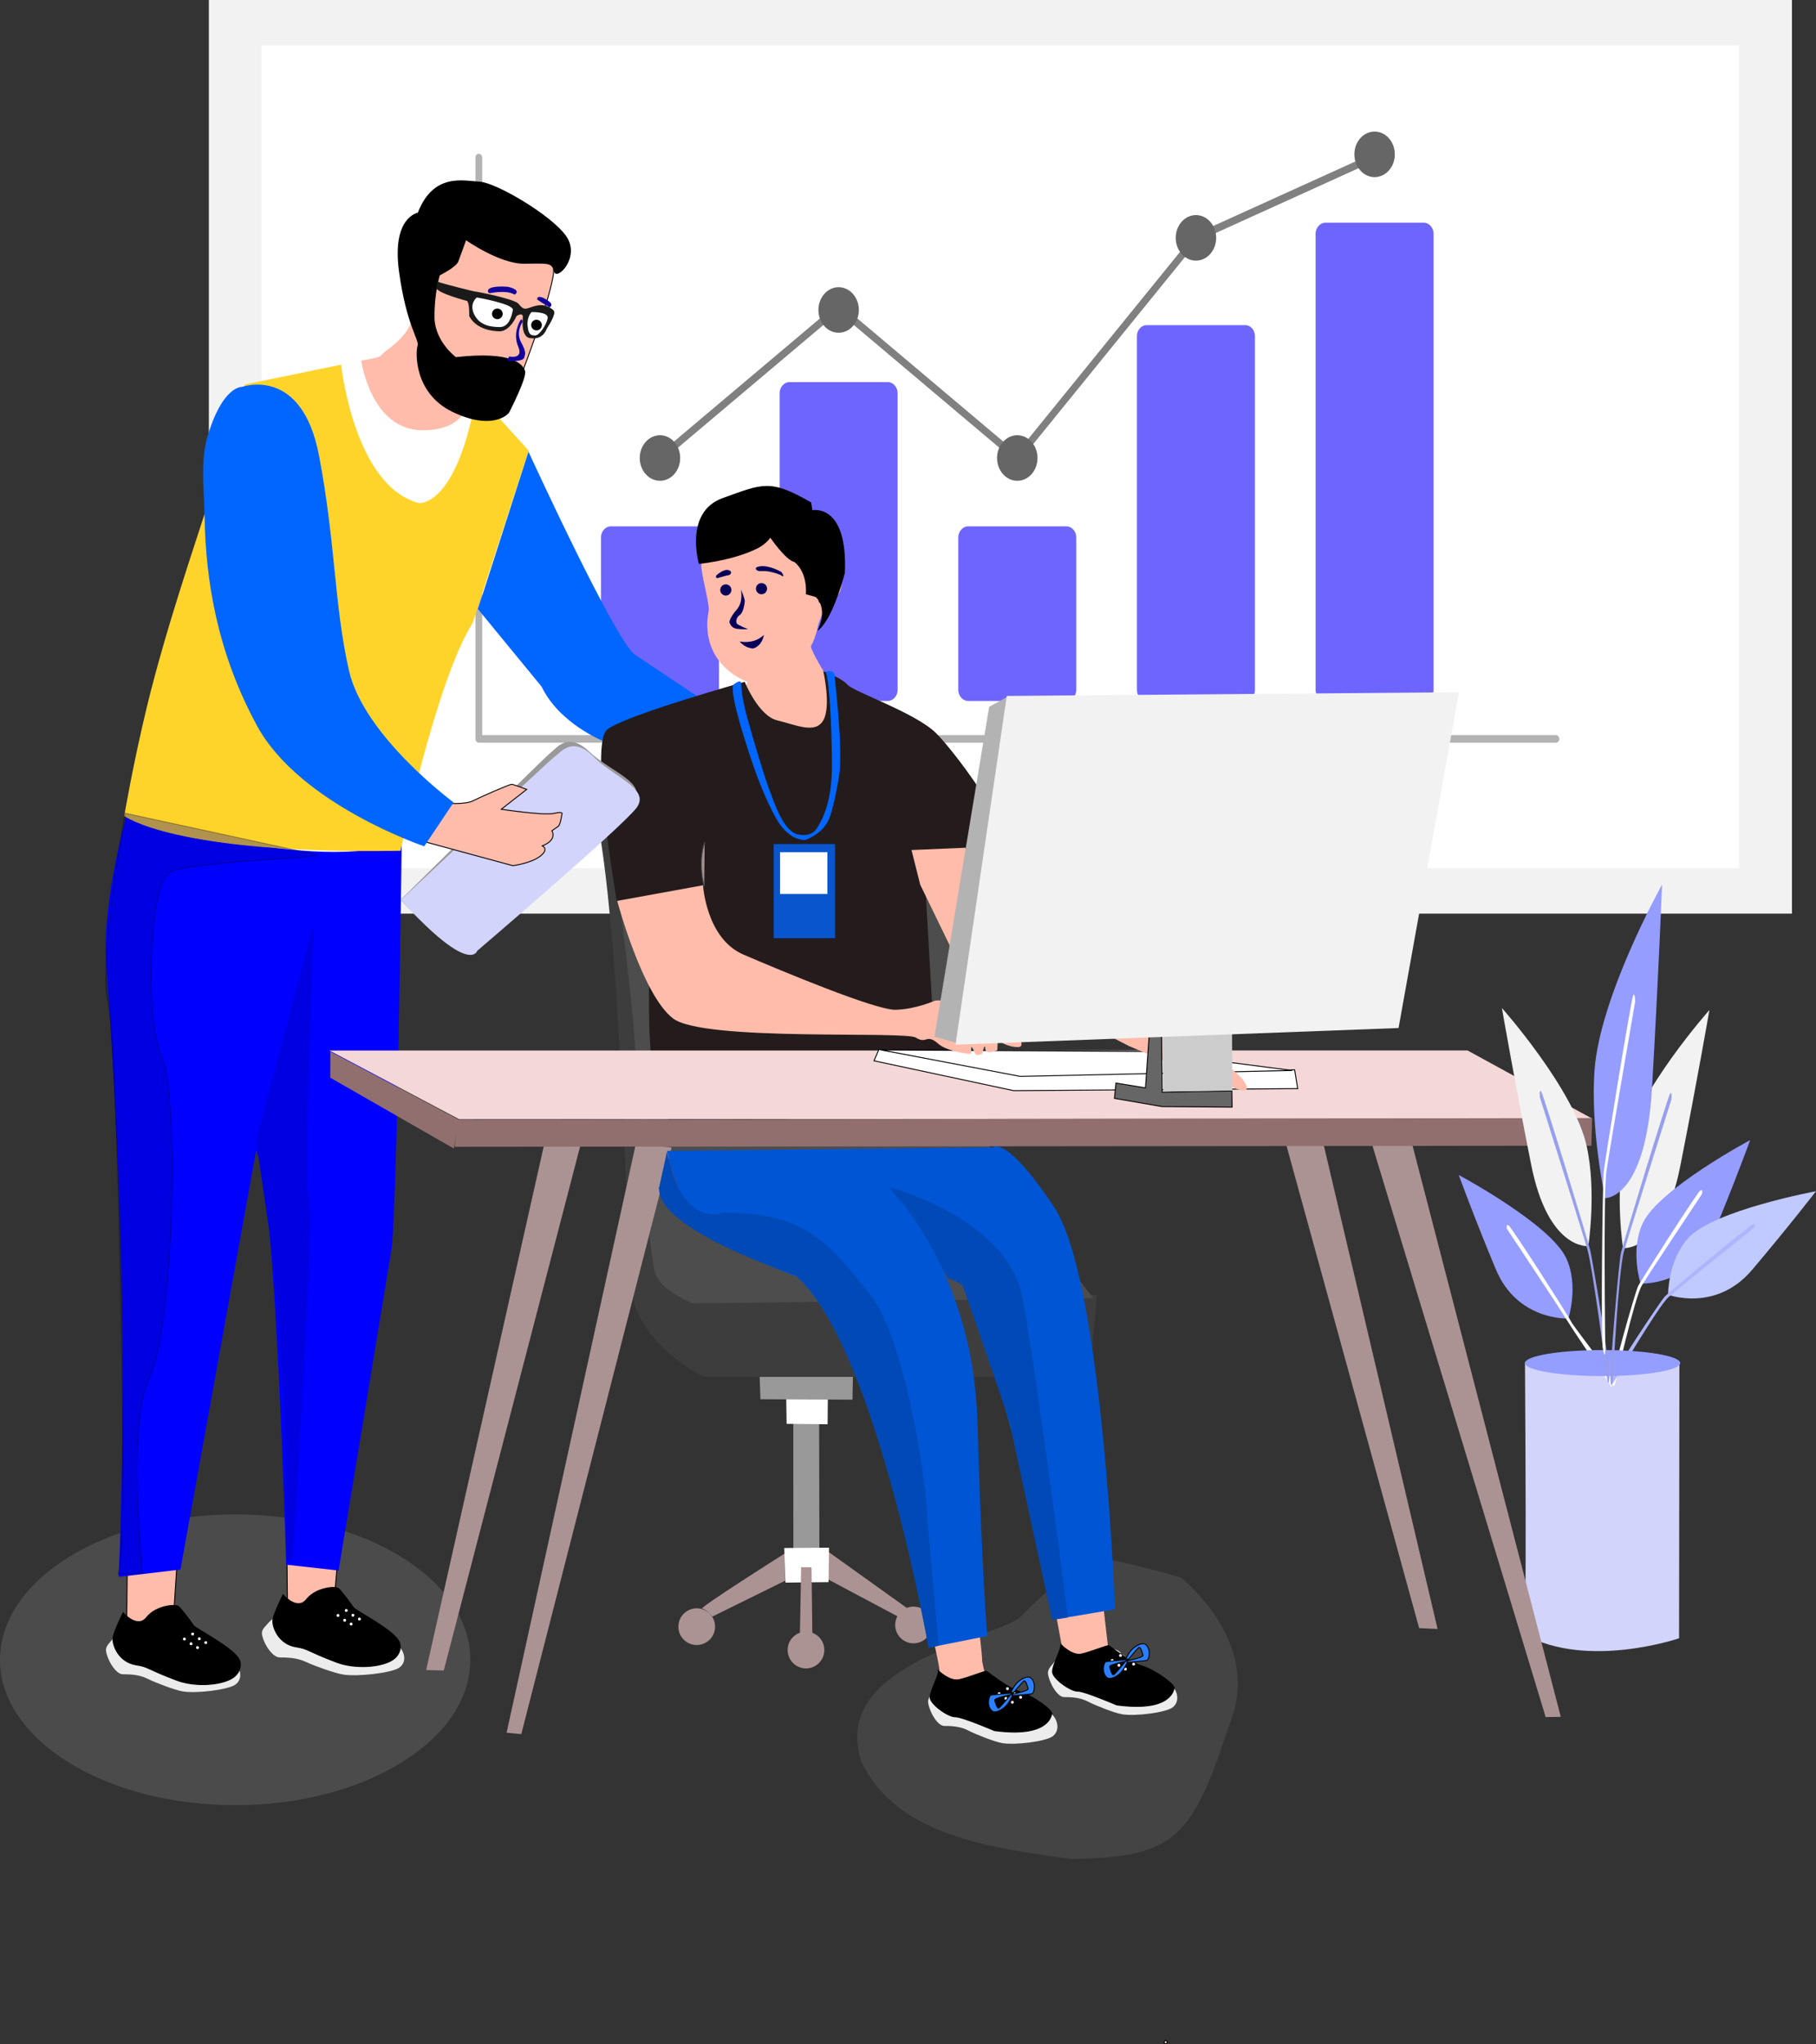 <?xml version="1.0" encoding="UTF-8" standalone="no"?>
<!-- Created with Inkscape (http://www.inkscape.org/) -->

<svg
   version="1.1"
   id="svg2"
   width="1768.189"
   height="1989.833"
   viewBox="0 0 1768.189 1989.833"
   sodipodi:docname="4563775.jpg"
   xml:space="preserve"
   xmlns:inkscape="http://www.inkscape.org/namespaces/inkscape"
   xmlns:sodipodi="http://sodipodi.sourceforge.net/DTD/sodipodi-0.dtd"
   xmlns="http://www.w3.org/2000/svg"
   xmlns:svg="http://www.w3.org/2000/svg"><rect x="0" y="0" width="1768.189" height="1989.833" fill="#333333" stroke="none"/><defs
     id="defs6" /><sodipodi:namedview
     id="namedview4"
     pagecolor="#ffffff"
     bordercolor="#000000"
     borderopacity="0.25"
     inkscape:showpageshadow="2"
     inkscape:pageopacity="0.0"
     inkscape:pagecheckerboard="0"
     inkscape:deskcolor="#d1d1d1"
     showgrid="false" /><g
     inkscape:groupmode="layer"
     inkscape:label="Image"
     id="g8"
     transform="translate(-6465.071,1232.29)"><path
       style="opacity:0.134;fill:#b3b3b3;fill-opacity:1;stroke:none;stroke-width:0.9;stroke-linecap:round;stroke-miterlimit:3.9;stroke-dasharray:none"
       d="m 7457.32,342.979 c 23.319,-24.986 66.656,-60.285 81.165,-58.281 14.51,2.004 54.307,11.824 77.19,18.837 54.895,49.52 63.837,100.546 46.683,141.955 -36.734,112.398 -53.281,129.98 -153.709,131.627 -80.845,-10.71 -170.262,-23.081 -204.567,-93.93 C 7271.71,389.626 7425.918,363.727 7457.32,342.979 Z"
       id="path37188-5"
       sodipodi:nodetypes="csccccc"
       inkscape:export-filename="path37188-5.svg"
       inkscape:export-xdpi="96"
       inkscape:export-ydpi="96" /><path
       style="fill:#ececec;fill-opacity:1;stroke:none;stroke-width:0.764;stroke-linecap:round;stroke-miterlimit:3.9;stroke-dasharray:none"
       d="m 7485.89,399.007 c 2.319,10.047 9.734,20.635 15.269,20.615 11.52,-0.041 17.61,1.418 23.942,4.707 6.332,3.289 24.95,10.75 32.553,12.006 12.803,2.116 41.691,-1.597 48.717,-6.404 8.554,-5.853 5.257,-18.751 -3.567,-24.306 -10.286,-6.476 -28.913,-12.017 -34.37,-17.683 -5.478,-5.687 -9.419,-9.588 -14.928,-13.676 -14.437,-7.128 -50.038,-4.434 -62.748,12.243 -2.459,3.421 -6.684,6.235 -4.867,12.498 z"
       id="path38028-0"
       sodipodi:nodetypes="cssssssccc" /><path
       style="fill:#ffbcab;fill-opacity:1;stroke:none;stroke-width:0.9;stroke-linecap:round;stroke-miterlimit:3.9;stroke-dasharray:none"
       d="m 7489.734,319.985 11.021,59.838 43.911,-3.549 c 0,0 -7.394,-59.019 -6.381,-62.529 1.012,-3.51 -48.551,6.24 -48.551,6.24 z"
       id="path3561-5-1" /><path
       style="fill:#000000;stroke:#000000;stroke-width:0.9;stroke-linecap:round;stroke-miterlimit:3.9;stroke-dasharray:none"
       d="m 7497.985,368.404 c 0,0 10.697,11.316 20.029,9.298 9.332,-2.019 25.163,-8.701 26.674,-8.141 1.511,0.561 20.232,16.16 32.656,19.929 12.424,3.769 31.768,17.777 30.94,21.429 -0.828,3.652 -5.165,23.093 -55.823,16.351 0,0 -31.755,-13.672 -38.315,-13.465 -6.559,0.207 -24.172,-12.129 -24.276,-18.826 -0.104,-6.698 9.093,-23.086 8.115,-26.575 z"
       id="path9509-4"
       sodipodi:nodetypes="csssscssc" /><path
       style="fill:#ececec;fill-opacity:1;stroke:none;stroke-width:0.764;stroke-linecap:round;stroke-miterlimit:3.9;stroke-dasharray:none"
       d="m 7369.175,427.079 c 2.319,10.047 9.734,20.635 15.269,20.615 11.52,-0.041 17.61,1.418 23.942,4.707 6.332,3.289 24.95,10.75 32.553,12.006 12.803,2.116 41.691,-1.597 48.717,-6.404 8.554,-5.853 5.257,-18.751 -3.567,-24.306 -10.286,-6.476 -28.913,-12.017 -34.37,-17.683 -5.478,-5.687 -9.419,-9.588 -14.928,-13.676 -14.437,-7.128 -50.038,-4.434 -62.748,12.243 -2.459,3.421 -6.684,6.235 -4.867,12.498 z"
       id="path38026-8"
       sodipodi:nodetypes="cssssssccc" /><path
       style="fill:#ffbcab;fill-opacity:1;stroke:none;stroke-width:0.9;stroke-linecap:round;stroke-miterlimit:3.9;stroke-dasharray:none"
       d="m 7375.627,371.433 c 0,0 4.215,18.695 4.215,23.349 0,4.654 0.644,27.382 0.644,27.382 l 49.983,-2.187 c 0,0 -9.146,-31.567 -9.1,-36.19 0.05,-5.153 -3.913,-38.06 -3.913,-38.06 l -47.494,2.258 z"
       id="path3559-4-7"
       sodipodi:nodetypes="csccsccc" /><path
       style="fill:#000000;stroke:#000000;stroke-width:0.9;stroke-linecap:round;stroke-miterlimit:3.9;stroke-dasharray:none"
       d="m 7378.381,393.604 c 0,0 11.168,11.085 20.5,9.066 9.332,-2.019 25.163,-8.701 26.674,-8.141 1.511,0.561 20.232,16.16 32.656,19.929 12.424,3.769 31.768,17.777 30.94,21.429 -0.828,3.652 -5.165,23.093 -55.823,16.351 0,0 -31.755,-13.672 -38.315,-13.465 -6.559,0.207 -24.172,-12.129 -24.276,-18.826 -0.104,-6.698 9.885,-23.705 7.644,-26.344 z"
       id="path3563-2-7"
       sodipodi:nodetypes="csssscssc" /><circle
       style="fill:#ffffff;stroke:#000000;stroke-width:0.9;stroke-linecap:round;stroke-miterlimit:3.9;stroke-dasharray:none"
       id="path3565-5-2"
       cx="7437.983"
       cy="416.257"
       r="1.856" /><circle
       style="fill:#ffffff;stroke:#000000;stroke-width:0.9;stroke-linecap:round;stroke-miterlimit:3.9;stroke-dasharray:none"
       id="circle3567-4-7"
       cx="7444.48"
       cy="420.906"
       r="1.856" /><circle
       style="fill:#ffffff;stroke:#000000;stroke-width:0.9;stroke-linecap:round;stroke-miterlimit:3.9;stroke-dasharray:none"
       id="circle3569-7-2"
       cx="7450.768"
       cy="424.63"
       r="1.856" /><circle
       style="fill:#ffffff;stroke:#000000;stroke-width:0.9;stroke-linecap:round;stroke-miterlimit:3.9;stroke-dasharray:none"
       id="circle3623-4-2"
       cx="7446.027"
       cy="411.389"
       r="1.856" /><circle
       style="fill:#ffffff;stroke:#000000;stroke-width:0.9;stroke-linecap:round;stroke-miterlimit:3.9;stroke-dasharray:none"
       id="circle3625-4-6"
       cx="7452.524"
       cy="416.038"
       r="1.856" /><circle
       style="fill:#ffffff;stroke:#000000;stroke-width:0.9;stroke-linecap:round;stroke-miterlimit:3.9;stroke-dasharray:none"
       id="circle3627-3-1"
       cx="7458.811"
       cy="419.763"
       r="1.856" /><circle
       style="fill:#ffffff;stroke:#000000;stroke-width:0.9;stroke-linecap:round;stroke-miterlimit:3.9;stroke-dasharray:none"
       id="circle3629-0-0"
       cx="7548.025"
       cy="383.987"
       r="1.856" /><circle
       style="fill:#ffffff;stroke:#000000;stroke-width:0.9;stroke-linecap:round;stroke-miterlimit:3.9;stroke-dasharray:none"
       id="circle3631-7-6"
       cx="7554.523"
       cy="388.635"
       r="1.856" /><circle
       style="fill:#ffffff;stroke:#000000;stroke-width:0.9;stroke-linecap:round;stroke-miterlimit:3.9;stroke-dasharray:none"
       id="circle3633-8-1"
       cx="7560.81"
       cy="392.36"
       r="1.856" /><circle
       style="fill:#ffffff;stroke:#000000;stroke-width:0.9;stroke-linecap:round;stroke-miterlimit:3.9;stroke-dasharray:none"
       id="circle3635-6-5"
       cx="7556.069"
       cy="379.119"
       r="1.856" /><circle
       style="fill:#ffffff;stroke:#000000;stroke-width:0.9;stroke-linecap:round;stroke-miterlimit:3.9;stroke-dasharray:none"
       id="circle3637-8-9"
       cx="7562.566"
       cy="383.767"
       r="1.856" /><circle
       style="fill:#ffffff;stroke:#000000;stroke-width:0.9;stroke-linecap:round;stroke-miterlimit:3.9;stroke-dasharray:none"
       id="circle3639-8-4"
       cx="7568.854"
       cy="387.492"
       r="1.856" /><path
       style="fill:#2a7fff;fill-opacity:1;stroke:#000000;stroke-width:0.9;stroke-linecap:round;stroke-miterlimit:3.9;stroke-dasharray:none"
       d="m 7560.355,385.046 c 0,0 1.996,-6.583 6.514,-11.447 4.18,-4.499 10.786,-7.404 13.586,-5.234 5.828,4.515 3.41,15.04 1.288,15.545 -2.122,0.505 -16.917,1.711 -16.917,1.711 l -4.556,0.622 1.038,-1.641 c 0,0 17.405,-3.53 16.727,-5.596 -0.678,-2.066 -2.276,-8.979 -4.219,-7.542 -1.943,1.437 -13.115,15.101 -13.115,15.101 z"
       id="path3721-6-9"
       sodipodi:nodetypes="cssscccszcc" /><path
       style="fill:#2a7fff;fill-opacity:1;stroke:#000000;stroke-width:0.9;stroke-linecap:round;stroke-miterlimit:3.9;stroke-dasharray:none"
       d="m 7563.146,384.069 c 0,0 -1.996,6.583 -6.514,11.447 -4.18,4.499 -10.786,7.404 -13.586,5.234 -5.828,-4.515 -3.41,-15.04 -1.288,-15.545 2.122,-0.505 16.917,-1.711 16.917,-1.711 l 4.556,-0.622 -1.038,1.641 c 0,0 -17.405,3.53 -16.727,5.596 0.678,2.066 2.276,8.979 4.219,7.542 1.943,-1.437 13.115,-15.101 13.115,-15.101 z"
       id="path3723-4-0"
       sodipodi:nodetypes="cssscccszcc" /><path
       style="fill:#2a7fff;fill-opacity:1;stroke:#000000;stroke-width:0.9;stroke-linecap:round;stroke-miterlimit:3.9;stroke-dasharray:none"
       d="m 7448.483,417.544 c 0,0 1.996,-6.583 6.514,-11.447 4.18,-4.499 10.786,-7.404 13.586,-5.234 5.828,4.515 3.41,15.04 1.288,15.545 -2.122,0.505 -16.917,1.711 -16.917,1.711 l -4.556,0.622 1.038,-1.641 c 0,0 17.405,-3.53 16.727,-5.596 -0.678,-2.066 -2.276,-8.979 -4.219,-7.542 -1.943,1.437 -13.115,15.101 -13.115,15.101 z"
       id="path3725-9"
       sodipodi:nodetypes="cssscccszcc" /><path
       style="fill:#2a7fff;fill-opacity:1;stroke:#000000;stroke-width:0.9;stroke-linecap:round;stroke-miterlimit:3.9;stroke-dasharray:none"
       d="m 7451.274,416.567 c 0,0 -1.996,6.583 -6.514,11.447 -4.18,4.499 -10.786,7.404 -13.586,5.234 -5.828,-4.515 -3.41,-15.04 -1.288,-15.545 2.122,-0.505 16.917,-1.711 16.917,-1.711 l 4.556,-0.622 -1.038,1.641 c 0,0 -17.405,3.53 -16.727,5.596 0.678,2.066 2.276,8.979 4.219,7.542 1.943,-1.437 13.115,-15.101 13.115,-15.101 z"
       id="path3727-1"
       sodipodi:nodetypes="cssscccszcc" /><ellipse
       style="opacity:0.186;fill:#b3b3b3;fill-opacity:1;stroke:none;stroke-width:0.9;stroke-linecap:round;stroke-miterlimit:3.9;stroke-dasharray:none"
       id="path37018-7"
       cx="6694.048"
       cy="383.302"
       rx="228.977"
       ry="141.516" /><path
       style="fill:#ececec;fill-opacity:1;stroke:none;stroke-width:0.802;stroke-linecap:round;stroke-miterlimit:3.9;stroke-dasharray:none"
       d="m 6720.575,360.401 c 2.552,10.047 10.716,20.635 16.808,20.615 12.681,-0.041 19.386,1.418 26.356,4.707 6.971,3.289 27.466,10.75 35.835,12.006 14.094,2.116 45.895,-1.597 53.629,-6.404 9.417,-5.853 5.787,-18.751 -3.927,-24.306 -11.323,-6.476 -31.828,-12.017 -37.836,-17.683 -6.031,-5.687 -10.369,-9.588 -16.434,-13.676 -15.893,-7.128 -55.084,-4.434 -69.075,12.243 -2.707,3.421 -7.358,6.235 -5.358,12.498 z"
       id="path38430"
       sodipodi:nodetypes="cssssssccc" /><path
       style="fill:#ececec;fill-opacity:1;stroke:none;stroke-width:0.779;stroke-linecap:round;stroke-miterlimit:3.9;stroke-dasharray:none"
       d="m 6568.729,376.778 c 2.408,10.047 10.108,20.635 15.856,20.615 11.963,-0.041 18.287,1.418 24.863,4.707 6.576,3.289 25.91,10.75 33.804,12.006 13.296,2.116 43.295,-1.597 50.591,-6.404 8.883,-5.853 5.459,-18.751 -3.704,-24.306 -10.682,-6.476 -30.025,-12.017 -35.692,-17.683 -5.689,-5.687 -9.782,-9.588 -15.503,-13.676 -14.993,-7.128 -51.963,-4.434 -65.161,12.243 -2.554,3.421 -6.941,6.235 -5.054,12.498 z"
       id="path38428"
       sodipodi:nodetypes="cssssssccc" /><path
       style="fill:#ffbcab;fill-opacity:1;stroke:#000000;stroke-width:0.9;stroke-linecap:round;stroke-miterlimit:3.9;stroke-dasharray:none"
       d="m 6588.825,305.448 -0.432,40.598 45.099,4.097 3.785,-58.59 -48.163,-1.484 z"
       id="path1067-2-1" /><path
       style="fill:#ffbcab;fill-opacity:1;stroke:#000000;stroke-width:0.9;stroke-linecap:round;stroke-miterlimit:3.9;stroke-dasharray:none"
       d="m 6744.381,266.738 c 0,0 0.384,59.414 0.528,60.874 0.144,1.46 44.809,7.372 44.809,7.372 l 5.797,-68.934 z"
       id="path1069-7-5" /><path
       style="fill:#000000;stroke:#000000;stroke-width:0.9;stroke-linecap:round;stroke-miterlimit:3.9;stroke-dasharray:none"
       d="m 6740.641,320.009 c 0,0 13.771,16.047 22.842,4.561 9.07,-11.487 28.288,-13.319 31.35,-10.448 3.062,2.871 12.155,14.828 14.126,18.126 1.97,3.298 40.904,22.505 45.136,34.328 1.87,5.226 0.195,13.723 -9.617,18.417 -12.385,5.926 -35.187,6.955 -51.78,0.67 -29.738,-11.264 -27.14,-13.063 -39.245,-14.914 -17.632,-2.695 -23.688,-20.209 -22.628,-26.666 1.06,-6.457 9.817,-24.074 9.817,-24.074 z"
       id="path9445-9"
       sodipodi:nodetypes="cssssssssc" /><path
       style="fill:#000000;stroke:#000000;stroke-width:0.9;stroke-linecap:round;stroke-miterlimit:3.9;stroke-dasharray:none"
       d="m 6584.962,337.526 c 0,0 13.771,16.047 22.842,4.561 9.07,-11.487 28.288,-13.319 31.35,-10.448 3.062,2.871 12.155,14.828 14.126,18.126 1.97,3.298 40.904,22.505 45.136,34.328 1.87,5.226 0.195,13.723 -9.617,18.417 -12.385,5.926 -35.187,6.955 -51.78,0.67 -29.738,-11.264 -27.14,-13.063 -39.245,-14.914 -17.632,-2.695 -23.688,-20.209 -22.628,-26.666 1.06,-6.457 9.817,-24.074 9.817,-24.074 z"
       id="path1013-1-7"
       sodipodi:nodetypes="cssssssssc" /><circle
       style="fill:#ffffff;stroke:#000000;stroke-width:0.9;stroke-linecap:round;stroke-miterlimit:3.9;stroke-dasharray:none"
       id="circle3641-4-7"
       cx="6644.587"
       cy="363.066"
       r="1.856" /><circle
       style="fill:#ffffff;stroke:#000000;stroke-width:0.9;stroke-linecap:round;stroke-miterlimit:3.9;stroke-dasharray:none"
       id="circle3643-3-6"
       cx="6651.084"
       cy="367.715"
       r="1.856" /><circle
       style="fill:#ffffff;stroke:#000000;stroke-width:0.9;stroke-linecap:round;stroke-miterlimit:3.9;stroke-dasharray:none"
       id="circle3645-1-7"
       cx="6657.372"
       cy="371.44"
       r="1.856" /><circle
       style="fill:#ffffff;stroke:#000000;stroke-width:0.9;stroke-linecap:round;stroke-miterlimit:3.9;stroke-dasharray:none"
       id="circle3647-4-3"
       cx="6652.631"
       cy="358.198"
       r="1.856" /><circle
       style="fill:#ffffff;stroke:#000000;stroke-width:0.9;stroke-linecap:round;stroke-miterlimit:3.9;stroke-dasharray:none"
       id="circle3649-9-6"
       cx="6659.127"
       cy="362.847"
       r="1.856" /><circle
       style="fill:#ffffff;stroke:#000000;stroke-width:0.9;stroke-linecap:round;stroke-miterlimit:3.9;stroke-dasharray:none"
       id="circle3651-2-5"
       cx="6665.415"
       cy="366.572"
       r="1.856" /><circle
       style="fill:#ffffff;stroke:#000000;stroke-width:0.9;stroke-linecap:round;stroke-miterlimit:3.9;stroke-dasharray:none"
       id="circle3653-0-6"
       cx="6794.165"
       cy="340.148"
       r="1.856" /><circle
       style="fill:#ffffff;stroke:#000000;stroke-width:0.9;stroke-linecap:round;stroke-miterlimit:3.9;stroke-dasharray:none"
       id="circle3655-6-3"
       cx="6800.662"
       cy="344.797"
       r="1.856" /><circle
       style="fill:#ffffff;stroke:#000000;stroke-width:0.9;stroke-linecap:round;stroke-miterlimit:3.9;stroke-dasharray:none"
       id="circle3657-8-9"
       cx="6806.949"
       cy="348.522"
       r="1.856" /><circle
       style="fill:#ffffff;stroke:#000000;stroke-width:0.9;stroke-linecap:round;stroke-miterlimit:3.9;stroke-dasharray:none"
       id="circle3659-9-4"
       cx="6802.209"
       cy="335.28"
       r="1.856" /><circle
       style="fill:#ffffff;stroke:#000000;stroke-width:0.9;stroke-linecap:round;stroke-miterlimit:3.9;stroke-dasharray:none"
       id="circle3661-2-8"
       cx="6808.706"
       cy="339.929"
       r="1.856" /><circle
       style="fill:#ffffff;stroke:#000000;stroke-width:0.9;stroke-linecap:round;stroke-miterlimit:3.9;stroke-dasharray:none"
       id="circle3663-6-1"
       cx="6814.993"
       cy="343.654"
       r="1.856" /><g
       id="g34176"
       transform="translate(5753.992,-466.514)"><rect
         x="914.437"
         y="-765.776"
         width="1541.416"
         height="889.309"
         fill="#f2f2f2"
         id="rect34086"
         style="stroke-width:4.037" /><rect
         x="965.818"
         y="-721.586"
         width="1438.655"
         height="800.93"
         fill="#ffffff"
         id="rect34088"
         style="stroke-width:4.037" /><path
         d="M 2226.049,-42.846 H 1177.297 a 3.282,3.695 0 0 1 -3.282,-3.695 V -612.413 a 3.282,3.695 0 1 1 6.564,0 v 562.178 h 1045.47 a 3.282,3.695 0 0 1 0,7.39 z"
         fill="#3f3d56"
         id="path34090"
         style="fill:#b3b3b3;stroke-width:4.037" /><path
         d="m 1401.37,-83.489 h -95.388 a 9.754,10.98 0 0 1 -9.743,-10.967 V -242.483 a 9.754,10.98 0 0 1 9.743,-10.967 h 95.388 a 9.754,10.98 0 0 1 9.743,10.967 v 148.027 a 9.754,10.98 0 0 1 -9.743,10.967 z"
         fill="#6c63ff"
         id="path34092"
         style="opacity:0.981;stroke-width:4.037" /><path
         d="m 1575.322,-83.489 h -95.388 a 9.754,10.98 0 0 1 -9.743,-10.967 V -382.886 a 9.754,10.98 0 0 1 9.743,-10.967 h 95.388 a 9.754,10.98 0 0 1 9.743,10.967 v 288.43 a 9.754,10.98 0 0 1 -9.743,10.967 z"
         fill="#6c63ff"
         id="path34094"
         style="opacity:0.981;stroke-width:4.037" /><path
         d="m 1749.274,-83.489 h -95.388 a 9.754,10.98 0 0 1 -9.743,-10.967 V -242.483 a 9.754,10.98 0 0 1 9.743,-10.967 h 95.388 a 9.754,10.98 0 0 1 9.743,10.967 v 148.027 a 9.754,10.98 0 0 1 -9.743,10.967 z"
         fill="#6c63ff"
         id="path34096"
         style="opacity:0.981;stroke-width:4.037" /><path
         d="m 1923.226,-83.489 h -95.388 a 9.541,10.74 0 0 1 -9.743,-10.47 V -438.805 a 9.541,10.74 0 0 1 9.743,-10.47 h 95.388 a 9.541,10.74 0 0 1 9.743,10.47 v 344.846 a 9.541,10.74 0 0 1 -9.743,10.47 z"
         fill="#6c63ff"
         id="path34098"
         style="opacity:0.981;stroke-width:4.037" /><path
         d="m 2097.178,-83.489 h -95.388 a 9.754,10.98 0 0 1 -9.743,-10.967 V -538.068 a 9.754,10.98 0 0 1 9.743,-10.967 h 95.388 a 9.754,10.98 0 0 1 9.743,10.967 v 443.612 a 9.754,10.98 0 0 1 -9.743,10.967 z"
         fill="#6c63ff"
         id="path34100"
         style="opacity:0.981;stroke-width:4.037" /><polygon
         points="258.163,206.744 212.339,172.421 167.14,206.275 166.106,204.895 212.339,170.265 257.945,204.425 303.266,154.83 303.447,154.756 349.163,136.337 349.808,137.937 304.274,156.283 "
         fill="#3f3d56"
         id="polygon34112"
         transform="matrix(3.805,0,0,4.284,719.661,-1200.589)"
         style="fill:#808080" /><ellipse
         cx="1353.676"
         cy="-319.957"
         fill="#3f3d56"
         id="circle34102"
         style="fill:#666666;stroke-width:4.037"
         rx="19.693"
         ry="22.169" /><ellipse
         cx="1527.628"
         cy="-464.054"
         fill="#3f3d56"
         id="circle34104"
         style="fill:#666666;stroke-width:4.037"
         rx="19.693"
         ry="22.169" /><ellipse
         cx="1701.58"
         cy="-319.957"
         fill="#3f3d56"
         id="circle34106"
         style="fill:#666666;stroke-width:4.037"
         rx="19.693"
         ry="22.169" /><ellipse
         cx="1875.532"
         cy="-534.256"
         fill="#3f3d56"
         id="circle34108"
         style="fill:#666666;stroke-width:4.037"
         rx="19.693"
         ry="22.169" /><ellipse
         cx="2049.484"
         cy="-615.542"
         fill="#3f3d56"
         id="circle34110"
         style="fill:#666666;stroke-width:4.037"
         rx="19.693"
         ry="22.169" /></g><path
       style="fill:#999999;stroke:none;stroke-width:0.9;stroke-linecap:round;stroke-miterlimit:3.9;stroke-dasharray:none"
       d="m 7237.475,129.212 0.068,146.042 25.335,0.596 -0.269,-147.034 z"
       id="path34711" /><path
       style="fill:#ffffff;stroke:none;stroke-width:0.855;stroke-linecap:round;stroke-miterlimit:3.9;stroke-dasharray:none"
       d="m 7230.495,123.055 40.644,0.633 -0.259,30.345 -39.902,-0.422 z"
       id="path34713" /><path
       style="fill:#959dff;fill-opacity:1;stroke:none;stroke-width:0.9;stroke-linecap:round;stroke-miterlimit:3.9;stroke-dasharray:none"
       d="m 7992.115,51.089 c 0,0 -49.549,2.587 -70.631,-47.92 -20.695,-49.58 -36.064,-91.745 -36.064,-91.745 0,0 89.328,47.736 104.736,81.103 12.36,26.766 1.959,58.562 1.959,58.562 z"
       id="path34715"
       sodipodi:nodetypes="cscsc" /><path
       style="opacity:1;fill:#ffffff;fill-opacity:1;stroke:none;stroke-width:0.9;stroke-linecap:round;stroke-miterlimit:3.9;stroke-dasharray:none"
       d="m 6797.36,-877.422 19.74,-4.129 68.076,11.158 54.774,49.929 c 0,0 -24.129,78.323 -27.625,81.44 -3.496,3.117 -43.809,25.302 -55.403,25.699 -11.593,0.396 -55.343,-10.501 -57.125,-19.83 -1.782,-9.329 -14.242,-49.175 -14.242,-53.19 0,-4.015 0.501,-42.563 0.501,-45.327 0,-2.763 -1.271,-25.705 -0.855,-30.05 0.416,-4.345 12.157,-15.7 12.157,-15.7 z"
       id="path34717" /><path
       style="fill:#ffbcab;fill-opacity:1;stroke:none;stroke-width:0.9;stroke-linecap:round;stroke-miterlimit:3.9;stroke-dasharray:none"
       d="m 6865.5,-919.091 c -5.837,17.682 -27.767,29.412 -28.949,32.358 -1.182,2.946 -19.748,5.315 -19.748,5.315 0,0 9.218,69.048 61.288,67.975 52.069,-1.073 43.914,-44.214 43.914,-44.214"
       id="path34719"
       sodipodi:nodetypes="cscsc" /><path
       style="fill:#ffbcab;fill-opacity:1;stroke:none;stroke-width:0.9;stroke-linecap:round;stroke-miterlimit:3.9;stroke-dasharray:none"
       d="m 7192.901,-568.591 c 0,0 -35.105,-11.565 -38.848,-49.149 -1.074,-10.788 0.644,-16.492 1.04,-19.723 0.983,-8.026 -7.771,-36.834 -7.151,-45.734 0,0 3.221,-32.497 10.106,-39.035 6.885,-6.538 41.036,-19.986 54.505,-11.232 13.47,8.755 28.257,5.534 34.708,15.101 6.45,9.567 12.638,65.83 12.638,65.83 0,0 -2.698,-11.56 0.624,-16.558 3.322,-4.998 15.025,-13.436 20.593,-6.458 5.568,6.978 2.963,17.37 1.408,19.854 -1.555,2.484 -6.439,9.354 -7.789,10.629 -1.35,1.275 -2.002,5.41 -4.568,4.901 -2.566,-0.509 -8.652,15.185 -9.229,19.423 -0.576,4.238 -4.426,14.839 -6.111,16.822 -1.684,1.982 10.296,22.104 11.302,23.595 1.006,1.492 22.427,38.701 22.427,38.701 0,0 2.12,40.522 -2.062,43.822 -4.182,3.3 -39.539,14.371 -39.539,14.371 l -41.21,-11.464 -17.332,-25.108 c 0,0 -5.244,-14.837 -4.828,-18.01 0.416,-3.172 3.364,-13.748 3.364,-13.748 z"
       id="path34729"
       sodipodi:nodetypes="cssc" /><path
       style="fill:#999999;stroke:none;stroke-width:1.272;stroke-linecap:round;stroke-miterlimit:3.9;stroke-dasharray:none"
       d="m 7204.407,99.549 91.272,0.624 -0.581,29.931 -89.606,-0.416 z"
       id="path34731" /><path
       style="fill:#ac9393;stroke:none;stroke-width:0.9;stroke-linecap:round;stroke-miterlimit:3.9;stroke-dasharray:none"
       d="m 7229.19,279.787 0.42,26.485 -70.914,34.942 c 0,0 -6.113,-7.26 -9.987,-7.672 -3.875,-0.412 80.481,-53.755 80.481,-53.755 z"
       id="path34733" /><g
       id="g34739"
       transform="translate(4486.52,-1304.765)"
       style="fill:#4d4d4d;stroke:none"><path
         style="fill:#3d3d3d;fill-opacity:1;stroke:none;stroke-width:0.9;stroke-linecap:round;stroke-miterlimit:3.9;stroke-dasharray:none"
         d="m 2664.046,1412.708 c 0,0 -66.482,-31.61 -71.065,-87.827 -4.583,-56.217 -12.884,-437.213 -44.05,-490.825 l 13.931,-18.18 c 0,0 44.09,220.947 35.489,289.725 0,0 9.454,200.818 22.556,212.52 9.747,8.562 32.286,23.045 32.286,23.045 l 393.554,-8.397 -7.382,79.898 z"
         id="path34735"
         sodipodi:nodetypes="cscccccccc" /><path
         style="fill:#4d4d4d;stroke:none;stroke-width:0.9;stroke-linecap:round;stroke-miterlimit:3.9;stroke-dasharray:none"
         d="m 3043.339,1336.067 c 0,0 -104.417,-128.069 -111.212,-175.628 -6.795,-47.559 -50.101,-352.659 -50.101,-352.659 l -318.477,10.495 c 0,0 15.544,97.358 29.012,223.578 9.06,84.912 9.981,186.024 22.761,265.176 2.583,15.998 18.496,25.14 37.69,34.16 z"
         id="path34737"
         sodipodi:nodetypes="csccsscc" /></g><path
       style="fill:#ffbcab;fill-opacity:1;stroke:#000000;stroke-width:0.9;stroke-linecap:round;stroke-miterlimit:3.9;stroke-dasharray:none"
       d="m 7004.044,-970.097 c 1.654,15.769 -29.907,98.752 -29.907,98.752 0,0 -65.925,10.731 -74.002,-1.375 -8.076,-12.107 -31.051,-50.069 -26.476,-77.916 4.575,-27.848 -3.964,-47.877 16.986,-55.78 20.951,-7.903 33.569,-18.409 59.649,-7.91 26.08,10.499 39.79,9.69 48.525,22.967 8.735,13.276 5.225,21.263 5.225,21.263 z"
       id="path34741"
       sodipodi:nodetypes="ccsssssc" /><path
       style="fill:#0000ff;stroke:none;stroke-width:1.088;stroke-linecap:round;stroke-miterlimit:3.9;stroke-dasharray:none"
       d="m 6580.597,302.594 c 0,0 5.714,-125.965 3.471,-262.929 -2.369,-144.727 -12.768,-301.637 -15.409,-331.378 -5.174,-58.281 19.519,-146.696 19.519,-146.696 0,0 185.954,58.024 268.014,25.413 0,0 -4.551,377.207 -10.487,399.978 l -50.96,309.413 -51.025,-5.66 c 0,0 -10.334,-376.153 -29.292,-403.191 l -73.662,407.955 z"
       id="path34743"
       sodipodi:nodetypes="csscccccccc" /><path
       style="fill:#ffd42a;stroke:none;stroke-width:1.3;stroke-linecap:round;stroke-miterlimit:3.9;stroke-dasharray:none"
       d="m 6925.086,-828.442 c -20.196,90.315 -52.271,85.815 -52.271,85.815 -63.269,-16.827 -75.601,-134.707 -75.601,-134.707 l -94.122,19.331 c 3.503,4.602 -39.176,126.973 -39.176,126.973 -6.926,22.406 -37.161,109.838 -55.678,186.129 -13.514,55.676 -22.201,106.866 -22.201,106.866 0,0 49.001,37.662 269.022,33.851 0,0 34.702,-165.727 70.157,-221.592 l 54.632,-167.878 -55.602,-61.269"
       id="path34745"
       sodipodi:nodetypes="csccccccccc" /><path
       style="fill:none;stroke:none;stroke-width:8.1;stroke-linecap:round;stroke-miterlimit:3.9;stroke-dasharray:none"
       d="m 6935.885,-845.731 45.779,53.958 c 0,0 -113.837,331.298 -119.066,380.361"
       id="path34747" /><path
       style="fill:#000000;stroke:none;stroke-width:0.9;stroke-linecap:round;stroke-miterlimit:3.9;stroke-dasharray:none"
       d="m 7261.708,-619.965 c 0,0 9.91,-19.44 -2.458,-31.242 l -9.545,-2.71 c 0,0 2.377,-20.201 -11.07,-31.315 -8.48,-1.657 -23.531,-23.693 -23.531,-23.693 0,0 -3.935,6.17 -12.746,10.556 -12.251,6.097 -32.285,12.266 -56.771,14.978 0,0 -14.939,-50.612 23.398,-64.191 38.336,-13.579 45.608,-19.03 85.886,4.405 0,0 0.917,5.816 1.18,7.495 0,0 34.62,-7.148 31.631,60.948 0,0 -11.455,45.676 -26.49,56.444"
       id="path34749"
       sodipodi:nodetypes="ccccccccscsc" /><path
       style="fill:#0066ff;stroke:none;stroke-width:0.9;stroke-linecap:round;stroke-miterlimit:3.9;stroke-dasharray:none"
       d="m 6979.632,-792.637 c 0,0 84.94,185.312 103.773,197.703 l 62.068,41.438 -92.716,42.675 c 0,0 -42.845,-16.764 -60.301,-53.041 l -62.036,-75.573"
       id="path34751"
       sodipodi:nodetypes="cccccc" /><path
       style="fill:#0000e1;fill-opacity:1;stroke:none;stroke-width:0.9;stroke-linecap:round;stroke-miterlimit:3.9;stroke-dasharray:none"
       d="m 6749.916,286.012 c 0,0 21.524,-334.716 15.832,-350.388 -5.692,-15.672 4.837,-268.695 4.837,-268.695 l -55.634,208.364 c 0,0 0.563,27.936 1.172,14.004 l 11.809,81.284 6.127,55.767 8.112,116.93 2.041,144.23 z"
       id="path34753"
       sodipodi:nodetypes="cscccccccc" /><path
       style="opacity:0.309;fill:#00009f;fill-opacity:1;stroke:#000000;stroke-width:0.9;stroke-linecap:round;stroke-miterlimit:3.9;stroke-dasharray:none"
       d="m 6603.883,298.995 c 0,0 -15.997,-144.253 7.075,-191.951 23.072,-47.698 28.767,-271.633 11.675,-309.626 -17.092,-37.994 -12.157,-170.943 7.523,-180.868 19.68,-9.925 138.696,-13.207 144.099,-16.721 l -187.35,-40.573 c 0,0 -26.24,144.492 -16.755,183.434 9.485,38.942 21.011,541.927 9.768,557.349 z"
       id="path34755"
       sodipodi:nodetypes="csssccscc" /><circle
       id="circle34759"
       style="fill:#000000;stroke:none"
       cx="6891.295"
       cy="-963.439"
       r="0.133" /><path
       style="fill:#000000;stroke:none;stroke-width:0.9;stroke-linecap:round;stroke-miterlimit:3.9;stroke-dasharray:none"
       d="m 6893.281,-964.329 c 0,0 15.828,-7.73 18.018,-13.354 2.19,-5.624 7.539,-20.761 7.539,-20.761 0,0 32.48,22.899 56.348,22.852 23.868,-0.047 26.926,-1.474 29.439,7.783 2.513,9.257 25.855,-13.973 11.916,-34.375 -13.94,-20.401 -68.398,-52.383 -84.431,-53.262 -16.033,-0.879 -44.969,-8.929 -60.254,30.253 0,0 -25.592,4.146 -18.245,57.426 7.347,53.28 19.987,66.147 17.996,72.201 -1.991,6.053 -3.535,45.914 33.851,64.091 37.386,18.176 54.011,3.495 55.517,0.425 1.507,-3.07 17.272,-33.865 15.333,-40.093 -1.94,-6.229 -11.775,-19.739 -67.365,-13.514 0,0 -20.623,-15.269 -20.831,-38.861 -0.208,-23.592 5.17,-40.813 5.17,-40.813 z"
       id="path34761"
       sodipodi:nodetypes="cscsssscssssscsc" /><path
       style="fill:#1a1a1a;stroke:none;stroke-width:0.9;stroke-linecap:round;stroke-miterlimit:3.9;stroke-dasharray:none"
       d="m 7004.286,-929.568 c 0,0 3.187,1.791 -6.891,17.332 0,0 -3.413,10.952 -15.228,9.134 0,0 -10.286,1.478 -7.97,-21.149 0,0 -0.297,-4.255 -6.193,-0.391 0,0 -5.76,13.77 -15.609,14.839 0,0 -22.38,1.029 -30.451,-14.885 0,0 0.376,-12.545 -2.128,-14.673 0,0 -28.539,-7.423 -29.942,-12.588 0,0 0.475,-6.895 2.392,-5.825 1.917,1.07 34.494,9.348 35.563,9.27 1.069,-0.077 37.95,7.179 41.911,11.736 3.96,4.557 5.169,5.874 9.922,4.365 4.753,-1.509 14.85,-6.612 24.592,2.347"
       id="path34763"
       sodipodi:nodetypes="cccccccccssssc" /><path
       style="fill:none;stroke:none;stroke-width:0.9;stroke-linecap:round;stroke-miterlimit:3.9;stroke-dasharray:none"
       d="m 6890.199,-947.574 1.307,-9.047"
       id="path34765" /><path
       style="fill:#ffffff;stroke:none;stroke-width:0.9;stroke-linecap:round;stroke-miterlimit:3.9;stroke-dasharray:none"
       d="m 6929.361,-942.74 c 0,0 36.187,6.265 35.048,12.208 -1.139,5.943 -3.746,16.57 -12.606,16.582 -8.861,0.011 -19.788,-1.532 -25.009,-12.286 -5.221,-10.755 2.567,-16.503 2.567,-16.503 z"
       id="path34767" /><path
       style="fill:#ffffff;stroke:none;stroke-width:0.9;stroke-linecap:round;stroke-miterlimit:3.9;stroke-dasharray:none"
       d="m 6982.628,-928.497 c 0,0 16.886,-0.542 15.679,6.02 -1.207,6.562 -8.205,16.808 -12.182,16.725 -3.977,-0.083 -6.444,-0.384 -7.349,-9.304 -0.906,-8.921 3.852,-13.441 3.852,-13.441 z"
       id="path34769" /><path
       style="fill:none;stroke:none;stroke-width:0.9;stroke-linecap:round;stroke-miterlimit:3.9;stroke-dasharray:none"
       d="m 6875.792,-922.291 c 0,0 6.986,-24.641 5.646,-27.342 -1.34,-2.701 -14.281,-15.257 -18.563,-6.758 -4.282,8.498 -4.721,14.449 12.917,34.101 z"
       id="path34771" /><path
       style="fill:none;stroke:none;stroke-width:0.9;stroke-linecap:round;stroke-miterlimit:3.9;stroke-dasharray:none"
       d="m 6975.484,-871.769 c 0,0 29.158,-79.52 27.504,-95.289"
       id="path34773" /><path
       style="fill:#ac9393;stroke:none;stroke-width:0.9;stroke-linecap:round;stroke-miterlimit:3.9;stroke-dasharray:none"
       d="m 7270.177,277.157 -1.256,26.591 70.734,37.61 8.665,-8.294 z"
       id="path34775" /><path
       style="fill:#ffffff;stroke:none;stroke-width:0.936;stroke-linecap:round;stroke-miterlimit:3.9;stroke-dasharray:none"
       d="m 7272.273,274.175 -0.439,33.525 -41.967,0.49 -1.208,-33.683 z"
       id="path34777" /><path
       style="fill:#ac9393;stroke:none;stroke-width:0.9;stroke-linecap:round;stroke-miterlimit:3.9;stroke-dasharray:none"
       d="m 7245.097,293.168 -1.157,64.311 12.061,0.384 -0.768,-64.615 z"
       id="path34779"
       sodipodi:nodetypes="ccccc" /><path
       style="fill:#ac9393;stroke:none;stroke-width:0.9;stroke-linecap:round;stroke-miterlimit:3.9;stroke-dasharray:none"
       d="m 6958.325,454.292 14.302,1.367 146.372,-571.169 -34.999,-2.539 z"
       id="path34781" /><path
       style="fill:#ac9393;stroke:none;stroke-width:0.9;stroke-linecap:round;stroke-miterlimit:3.9;stroke-dasharray:none"
       d="m 6880.005,393.287 17.144,0.426 132.994,-510.953 -35.197,-1.23 z"
       id="path34783" /><path
       style="fill:#916f6f;stroke:none;stroke-width:0.9;stroke-linecap:round;stroke-miterlimit:3.9;stroke-dasharray:none"
       d="m 6786.764,-208.675 124.683,66.062 -4.479,28.297 -120.34,-68.977 z"
       id="path34785" /><path
       style="fill:#241c1c;fill-opacity:1;stroke:none;stroke-width:0.9;stroke-linecap:round;stroke-miterlimit:3.9;stroke-dasharray:none"
       d="m 7102.395,-400.366 c 0,0 -13.324,186.018 1.717,223.356 15.04,37.337 14.901,52.566 14.901,52.566 l 287.942,-45.642 -34.303,-84.36 -12.934,-227.422 5.204,103.666 72.389,-14.618 c 33.772,-6.82 -40.764,-106.244 -61.042,-126.071 -20.278,-19.827 -79.85,-39.922 -86,-46.913 -6.151,-6.991 -23.546,-13.086 -23.546,-13.086 0,0 7.755,34.025 0,47.701 -7.755,13.675 -26.502,4.466 -44.873,0.085 -18.37,-4.381 -31.679,-37.545 -31.679,-37.545 0,0 -116.417,32.557 -133.923,46.514 -17.506,13.958 9.436,167.243 9.436,167.243 l 36.026,-6.801 z"
       id="path34787"
       sodipodi:nodetypes="cscsscssccccccsccc" /><path
       style="fill:#f4d7d7;stroke:none;stroke-width:0.9;stroke-linecap:round;stroke-miterlimit:3.9;stroke-dasharray:none"
       d="m 6785.814,-209.746 1108.149,-0.058 121.304,66.314 -1103.087,0.624 z"
       id="path34789" /><path
       style="fill:#d2d4fb;fill-opacity:1;stroke:none;stroke-width:0.9;stroke-linecap:round;stroke-miterlimit:3.9;stroke-dasharray:none"
       d="m 8100.265,94.241 -0.326,268.132 c 0,0 -89.119,30.397 -150.34,-3.635 0,0 1.958,-13.429 0.31,-265.003"
       id="path34791"
       sodipodi:nodetypes="cccc" /><path
       style="fill:#ac9393;fill-opacity:1;stroke:none;stroke-width:0.9;stroke-linecap:round;stroke-miterlimit:3.9;stroke-dasharray:none"
       d="m 7798.374,-127.002 171.674,566.098 14.714,-0.299 -144.763,-557.594 z"
       id="path34793"
       sodipodi:nodetypes="ccccc" /><path
       style="fill:#ac9393;fill-opacity:1;stroke:none;stroke-width:0.9;stroke-linecap:round;stroke-miterlimit:3.9;stroke-dasharray:none"
       d="m 7717.174,-119.053 129.673,471.534 17.961,0.832 -112.272,-476.994 z"
       id="path34795"
       sodipodi:nodetypes="ccccc" /><path
       style="fill:#916f6f;stroke:none;stroke-width:0.9;stroke-linecap:round;stroke-miterlimit:3.9;stroke-dasharray:none"
       d="m 6910.437,-142.321 -2.74,26.287 1106.834,-1.034 0.763,-26.932 z"
       id="path34797" /><path
       style="fill:#080058;fill-opacity:1;stroke:none;stroke-width:0.9;stroke-linecap:round;stroke-miterlimit:3.9;stroke-dasharray:none"
       d="m 7208.823,-614.291 c 0,0 -0.867,8.3 -7.913,12.178 -0.792,0.436 -1.586,0.781 -2.659,1.023 -0.857,-0.054 -0.702,0.094 -1.847,-0.2 -2.526,-0.453 -7.164,-1.831 -11.214,-6.641 0,0 13.784,3.335 23.633,-6.361 z"
       id="path34799"
       sodipodi:nodetypes="cscccc" /><path
       style="fill:none;stroke:#000000;stroke-width:0.9;stroke-linecap:round;stroke-miterlimit:3.9;stroke-dasharray:none"
       d="m 7552.432,-178.681 28.171,-0.579 -0.26,6.181 z"
       id="path34801" /><circle
       style="fill:#ac9393;stroke:none;stroke-width:0.9;stroke-linecap:round;stroke-miterlimit:3.9;stroke-dasharray:none"
       id="circle34803"
       cx="7143.448"
       cy="351.065"
       r="17.862" /><circle
       style="fill:#ac9393;stroke:none;stroke-width:0.9;stroke-linecap:round;stroke-miterlimit:3.9;stroke-dasharray:none"
       id="circle34805"
       cx="7249.84"
       cy="373.815"
       r="17.862" /><circle
       style="fill:#ac9393;stroke:none;stroke-width:0.9;stroke-linecap:round;stroke-miterlimit:3.9;stroke-dasharray:none"
       id="circle34807"
       cx="7354.551"
       cy="349.398"
       r="17.862" /><path
       style="fill:#ffffff;stroke:#000000;stroke-width:0.9;stroke-linecap:round;stroke-miterlimit:3.9;stroke-dasharray:none"
       d="m 7320.865,-210.784 138.29,25.007 266.501,-5.157 2.929,18.29 -276.459,1.981 -136.077,-29.087 z"
       id="path34809"
       sodipodi:nodetypes="ccccccc" /><circle
       style="fill:#080058;fill-opacity:1;stroke:none;stroke-width:0.9;stroke-linecap:round;stroke-miterlimit:3.9;stroke-dasharray:none"
       id="circle34811"
       cx="7206.525"
       cy="-659.305"
       r="5.441" /><circle
       style="fill:#080058;fill-opacity:1;stroke:none;stroke-width:0.9;stroke-linecap:round;stroke-miterlimit:3.9;stroke-dasharray:none"
       id="circle34813"
       cx="7171.769"
       cy="-658.046"
       r="5.441" /><path
       style="fill:#080058;fill-opacity:1;stroke:none;stroke-width:0.9;stroke-linecap:round;stroke-miterlimit:3.9;stroke-dasharray:none"
       d="m 7163.638,-669.556 c 0,0 9.649,-2.848 11.016,-2.931 1.367,-0.083 4.439,-3.372 -0.228,-4.856 -4.667,-1.485 -12.134,5.107 -12.134,5.557 0,0.216 -0.32,1.093 0,1.579 0.349,0.524 1.343,0.651 1.343,0.651 z"
       id="path34815"
       sodipodi:nodetypes="cssssc" /><path
       style="fill:#080058;fill-opacity:1;stroke:none;stroke-width:1.206;stroke-linecap:round;stroke-miterlimit:3.9;stroke-dasharray:none"
       d="m 7224.242,-672.993 c 0,0 -5.168,-2.033 -10.18,-2.936 -4.251,-0.766 -8.348,-0.419 -9.52,-0.456 -1.513,-0.048 -3.507,-1.112 -3.587,-2.321 -0.055,-0.832 0.461,-1.767 4.013,-2.349 8.716,-1.428 21.169,5.394 21.169,5.827 0,0.208 2.216,3.219 1.612,3.686 -0.651,0.504 -2.757,-1.137 -2.757,-1.137 z"
       id="path34817"
       sodipodi:nodetypes="csssssscc" /><path
       style="fill:#080058;fill-opacity:1;stroke:none;stroke-width:0.9;stroke-linecap:round;stroke-miterlimit:3.9;stroke-dasharray:none"
       d="m 7186.442,-658.403 c 0,0 2.603,11.661 -3.795,19.172 -6.398,7.511 -8.008,11.998 -7.065,13.572 0.943,1.574 2.061,4.663 6.795,5.404 4.734,0.74 11.109,0.447 11.109,0.447 0,0 -10.32,-4.145 -11.105,-5.706 -0.786,-1.561 -0.75,-5.595 2.989,-8.139 3.74,-2.544 4.745,-11.781 4.892,-13.338 0.147,-1.557 -2.136,-8.119 -3.819,-11.412 z"
       id="path34819" /><rect
       style="opacity:0.778;fill:#0066ff;fill-opacity:1;stroke:none;stroke-width:0.924;stroke-linecap:round;stroke-miterlimit:3.9;stroke-dasharray:none"
       id="rect34821"
       width="59.678"
       height="91.622"
       x="7218.435"
       y="-410.711"
       ry="0" /><rect
       style="fill:#ffffff;stroke:none;stroke-width:0.541;stroke-linecap:round;stroke-miterlimit:3.9;stroke-dasharray:none"
       id="rect34823"
       width="46.094"
       height="40.652"
       x="7224.606"
       y="-402.781"
       ry="0" /><path
       style="fill:#0066ff;fill-opacity:1;stroke:none;stroke-width:0.9;stroke-linecap:round;stroke-miterlimit:3.9;stroke-dasharray:none"
       d="m 7269.115,-578.274 c 3.551,-1.622 8.227,-0.7 8.438,2.699 0.211,3.398 8.704,73.074 4.4,99.219 -2.175,13.214 -4.867,26.348 -8.096,36.904 -3.164,10.342 -9.618,18.178 -23.198,24.214 -2.732,1.214 -5.402,0.331 -8.375,-0.522 -7.186,-2.062 -14.914,-8.588 -20.686,-18.514 -11.8,-20.294 -21.623,-48.696 -21.623,-48.696 0,0 -27.679,-78.361 -20.16,-83.45 6.757,-4.573 6.59,-2.392 7.003,0.37 0.182,1.219 -0.194,10.494 5.862,32.564 7.66,27.916 17.717,59.83 19.391,64.076 0.754,1.911 2.297,6.317 4.334,11.887 5.37,14.686 14.186,36.988 27.657,37.769 0,0 10.854,2.526 16.566,-6.602 5.712,-9.129 14.893,-26.381 14.501,-63.544 -0.392,-37.163 -2.322,-77.529 -6.013,-88.372 z"
       id="path34825"
       sodipodi:nodetypes="csssssscssssscssc" /><path
       style="fill:#13019c;fill-opacity:1;stroke:none;stroke-width:0.9;stroke-linecap:round;stroke-miterlimit:3.9;stroke-dasharray:none"
       d="m 6960.708,-885.3 c -0.459,2.499 -3.212,2.883 -0.974,3.894 2.238,1.011 14.809,0.852 15.664,-2.612 0.855,-3.463 2.638,-4.923 -2.935,-15.1 -5.573,-10.178 1.452,-19.988 1.452,-19.988 0,0 -0.799,-3.6 -1.905,-1.778 -1.106,1.822 -7.88,13.143 -2.373,25.971 5.506,12.827 -8.929,9.614 -8.929,9.614 z"
       id="path34827" /><path
       style="fill:#13019c;fill-opacity:1;stroke:none;stroke-width:0.9;stroke-linecap:round;stroke-miterlimit:3.9;stroke-dasharray:none"
       d="m 6941.722,-946.819 c 0,0 16.623,-3.632 24.417,1.316 0,0 7.566,-4.052 -6.149,-7.567 0,0 -15.171,-1.571 -19.198,2.326 0,0 -1.968,2.636 0.929,3.925 z"
       id="path34829" /><path
       style="fill:#13019c;fill-opacity:1;stroke:none;stroke-width:0.9;stroke-linecap:round;stroke-miterlimit:3.9;stroke-dasharray:none"
       d="m 6988.375,-940.498 c 0,0 11.418,7.439 11.937,7.344 0.519,-0.095 2.843,-2.243 0.804,-4.404 -2.039,-2.161 -8.491,-6.308 -11.221,-5.694 -2.73,0.614 -1.52,2.755 -1.52,2.755 z"
       id="path34831" /><circle
       style="fill:#000000;stroke:none;stroke-width:0.9;stroke-linecap:round;stroke-miterlimit:3.9;stroke-dasharray:none"
       id="circle34833"
       cx="6949.312"
       cy="-926.78"
       r="5.183" /><circle
       style="fill:#000000;stroke:none;stroke-width:0.9;stroke-linecap:round;stroke-miterlimit:3.9;stroke-dasharray:none"
       id="circle34835"
       cx="6987.446"
       cy="-915.886"
       r="5.183" /><path
       style="fill:none;stroke:#000000;stroke-width:0.9;stroke-linecap:round;stroke-miterlimit:3.9;stroke-dasharray:none"
       d="m 7268.577,-646.461 c 0,0 4.166,-7.117 2.249,-10.549 -1.917,-3.431 -0.415,-9.253 3.342,-9.226 3.757,0.028 4.841,3.064 5.393,2.797 0.552,-0.267 -0.448,-5.19 -3.225,-6.436 -2.777,-1.246 -12.24,0.416 -13.075,11.03 -0.834,10.614 -1.227,12.053 0.297,12.966 1.524,0.913 5.464,-0.077 5.464,-0.077 z"
       id="path34837" /><circle
       id="circle34901"
       style="fill:#f4d7d7;stroke:#000000"
       cx="7600.086"
       cy="755.535"
       r="1.508" /><path
       style="fill:#ffffff;fill-opacity:1;stroke:none;stroke-width:0.9;stroke-linecap:round;stroke-miterlimit:3.9;stroke-dasharray:none"
       d="m 8032.553,115.225 c 0,0 -34.743,-50.926 -41.613,-62.219 -7.101,-11.672 -58.622,-89.185 -58.622,-89.185 0,0 -1.171,-5.032 1.636,-3.375 2.807,1.657 58.187,87.973 60.722,93.409 2.731,5.856 41.56,53.285 40.671,60.233 -0.89,6.948 -2.795,1.138 -2.795,1.138 z"
       id="path34903"
       sodipodi:nodetypes="cscsssc" /><path
       style="fill:#f2f2f2;fill-opacity:1;stroke:none;stroke-width:1.029;stroke-linecap:round;stroke-miterlimit:3.9;stroke-dasharray:none"
       d="m 8045.363,-17.443 c 0,0 39.067,4.292 55.69,-79.512 16.317,-82.267 28.435,-152.23 28.435,-152.23 0,0 -70.432,79.206 -82.58,134.571 -9.745,44.413 -1.544,97.171 -1.544,97.171 z"
       id="path34905"
       sodipodi:nodetypes="cscsc" /><path
       style="fill:#959dff;fill-opacity:1;stroke:none;stroke-width:0.9;stroke-linecap:round;stroke-miterlimit:3.9;stroke-dasharray:none"
       d="m 8062.481,17.088 c 0,0 49.549,2.587 70.631,-47.92 20.695,-49.581 36.064,-91.745 36.064,-91.745 0,0 -89.328,47.736 -104.736,81.103 -12.36,26.766 -1.959,58.562 -1.959,58.562 z"
       id="path34907"
       sodipodi:nodetypes="cscsc" /><path
       style="fill:#ffffff;fill-opacity:1;stroke:none;stroke-width:0.9;stroke-linecap:round;stroke-miterlimit:3.9;stroke-dasharray:none"
       d="m 8037.685,114.58 c 0,0 19.099,-84.282 25.97,-95.575 7.101,-11.672 58.622,-89.185 58.622,-89.185 0,0 1.171,-5.032 -1.636,-3.375 -2.807,1.657 -58.187,87.973 -60.722,93.409 -2.731,5.856 -25.917,86.641 -25.028,93.588 0.89,6.948 2.795,1.138 2.795,1.138 z"
       id="path34909"
       sodipodi:nodetypes="cscsssc" /><path
       style="fill:#c0caff;fill-opacity:1;stroke:none;stroke-width:0.9;stroke-linecap:round;stroke-miterlimit:3.9;stroke-dasharray:none"
       d="m 8089.243,27.955 c 0,0 46.432,17.488 81.835,-24.249 34.754,-40.972 62.183,-76.492 62.183,-76.492 0,0 -99.597,18.405 -124.396,45.53 -19.893,21.759 -19.622,55.212 -19.622,55.212 z"
       id="path34911"
       sodipodi:nodetypes="cscsc" /><path
       style="fill:#afb5fd;fill-opacity:1;stroke:none;stroke-width:0.9;stroke-linecap:round;stroke-miterlimit:3.9;stroke-dasharray:none"
       d="m 8036.055,113.34 c 0,0 43.754,-74.524 53.725,-83.202 10.305,-8.97 82.903,-67.213 82.903,-67.213 0,0 2.642,-4.44 -0.536,-3.712 -3.177,0.728 -82.121,66.19 -86.185,70.602 -4.378,4.752 -50.966,74.704 -52.225,81.595 -1.259,6.89 2.318,1.932 2.318,1.932 z"
       id="path34913"
       sodipodi:nodetypes="cscsssc" /><ellipse
       style="fill:#949eff;fill-opacity:1;stroke:none;stroke-width:0.689;stroke-linecap:round;stroke-miterlimit:3.9;stroke-dasharray:none"
       id="ellipse34915"
       cx="8025.454"
       cy="94.479"
       rx="75.577"
       ry="12.65" /><path
       style="fill:#979fec;fill-opacity:1;stroke:none;stroke-width:1.029;stroke-linecap:round;stroke-miterlimit:3.9;stroke-dasharray:none"
       d="m 8035.376,112.43 c 0,0 5.496,-107.956 10.913,-126.694 5.598,-19.367 46.221,-147.982 46.221,-147.982 0,0 0.923,-8.35 -1.29,-5.6 -2.213,2.75 -45.878,145.971 -47.877,154.991 -2.153,9.717 -10.872,111.869 -10.17,123.397 0.702,11.528 2.203,1.888 2.203,1.888 z"
       id="path34917"
       sodipodi:nodetypes="cscsssc" /><path
       style="fill:#959dff;fill-opacity:1;stroke:none;stroke-width:1.167;stroke-linecap:round;stroke-miterlimit:3.9;stroke-dasharray:none"
       d="m 8027.906,-66.093 c 0,0 39.33,1.841 45.685,-107.243 6.239,-107.084 9.797,-197.986 9.797,-197.986 0,0 -60.368,108.234 -65.726,180.409 -4.298,57.898 10.243,124.82 10.243,124.82 z"
       id="path34919"
       sodipodi:nodetypes="cscsc" /><path
       style="fill:#f2f2f2;fill-opacity:1;stroke:none;stroke-width:1.029;stroke-linecap:round;stroke-miterlimit:3.9;stroke-dasharray:none"
       d="m 8011.555,-19.389 c 0,0 -39.067,4.292 -55.69,-79.512 -16.317,-82.267 -28.435,-152.23 -28.435,-152.23 0,0 70.432,79.206 82.58,134.571 9.745,44.413 1.544,97.171 1.544,97.171 z"
       id="path34921"
       sodipodi:nodetypes="cscsc" /><path
       style="fill:#979fec;fill-opacity:1;stroke:none;stroke-width:1.029;stroke-linecap:round;stroke-miterlimit:3.9;stroke-dasharray:none"
       d="m 8029.936,109.963 c 0,0 -13.89,-107.434 -19.307,-126.172 -5.598,-19.367 -46.221,-147.982 -46.221,-147.982 0,0 -0.923,-8.35 1.29,-5.6 2.213,2.75 45.878,145.971 47.877,154.991 2.153,9.717 19.266,111.347 18.564,122.875 -0.702,11.528 -2.203,1.888 -2.203,1.888 z"
       id="path34923"
       sodipodi:nodetypes="cscsssc" /><path
       style="fill:#ffffff;fill-opacity:1;stroke:none;stroke-width:1.076;stroke-linecap:round;stroke-miterlimit:3.9;stroke-dasharray:none"
       d="m 8028.09,81.92 c 0,0 -1.989,-153.603 1.121,-174.455 3.214,-21.552 27.981,-164.952 27.981,-164.952 0,0 -0.095,-9.173 -1.96,-6 -1.865,3.173 -27.884,162.733 -28.777,172.722 -0.962,10.761 -2.877,158.296 -0.783,170.803 2.094,12.507 2.418,1.882 2.418,1.882 z"
       id="path34925"
       sodipodi:nodetypes="cscsssc" /><path
       style="fill:#ffffff;stroke:#000000;stroke-width:0.9;stroke-linecap:round;stroke-miterlimit:3.9;stroke-dasharray:none"
       d="m 7323.211,-210.28 256.536,1.423 143.411,18.526 -264.758,5.771 z"
       id="path34927"
       sodipodi:nodetypes="ccccc" /><path
       style="fill:#ffbcab;fill-opacity:1;stroke:none;stroke-width:0.9;stroke-linecap:round;stroke-miterlimit:3.9;stroke-dasharray:none"
       d="m 7149.587,-370.584 c 0,0 3.01,51.87 39.381,67.474 36.37,15.605 128.468,54.145 148.063,53.712 19.595,-0.433 38.733,-8.985 38.733,-8.985 0,0 46.847,-2.595 60.242,9.989 13.395,12.584 31.313,35.298 20.242,35.298 -11.072,0 -19.687,-6.713 -19.687,-6.713 l -0.458,9.78 c 0,0 -11.716,5.118 -11.716,-1.715 0,-6.833 -3.089,5.184 -3.089,5.184 0,0 -5.372,3.039 -6.973,-0.597 -6.139,-13.941 -1.909,0.977 -4.628,0.745 -9.586,-0.815 -24.399,-4.067 -30.999,-9.874 -11.946,-10.509 -11.074,0.826 -21.841,-5.999 -10.767,-6.824 -206.581,4.132 -236.495,-18.708 -29.914,-22.84 -54.326,-114.394 -54.326,-114.394 z"
       id="path34929"
       sodipodi:nodetypes="csscssccscssssscc" /><path
       style="fill:#ffbcab;fill-opacity:1;stroke:none;stroke-width:0.9;stroke-linecap:round;stroke-miterlimit:3.9;stroke-dasharray:none"
       d="m 7361.053,-371.191 31.887,65.692 c 0,0 163.85,88.004 171.253,91.332 7.403,3.328 88.122,36.88 93.026,37.672 4.904,0.792 30.718,14.349 18.813,-3.773 -11.905,-18.122 -186.407,-146.28 -221.395,-151.271 -34.988,-4.991 -49.463,-75.594 -49.463,-75.594 l -52.587,2.243 z"
       id="path34931" /><path
       style="fill:#666666;stroke:#000000;stroke-width:0.9;stroke-linecap:round;stroke-miterlimit:3.9;stroke-dasharray:none"
       d="m 7583.86,-222.633 -3.465,49.266 -28.755,-4.702 -1.435,14.887 46.259,8.014 68.278,0.528 -0.207,-15.816 -67.906,1.283 -0.612,-60.734 -13.518,1.508 z"
       id="path34933"
       sodipodi:nodetypes="ccccccccccc" /><path
       style="fill:#cccccc;stroke:none;stroke-width:0.9;stroke-linecap:round;stroke-miterlimit:3.9;stroke-dasharray:none"
       d="m 7596.031,-326.615 1.645,156.77 67.218,-0.907 -0.525,-155.614 z"
       id="path34935" /><path
       style="fill:#b3b3b3;stroke:none;stroke-width:0.9;stroke-linecap:round;stroke-miterlimit:3.9;stroke-dasharray:none"
       d="m 7374.958,-223.178 21.504,6.117 49.487,-336.957 -17.75,9.682 z"
       id="path34937"
       sodipodi:nodetypes="ccccc" /><path
       style="fill:#f2f2f2;stroke:none;stroke-width:0.9;stroke-linecap:round;stroke-miterlimit:3.9;stroke-dasharray:none"
       d="m 7395.427,-215.422 431.371,-16.22 58.803,-326.862 -440.27,3.619 z"
       id="path34939" /><path
       style="fill:#0055d4;fill-opacity:1;stroke:none;stroke-width:0.9;stroke-linecap:round;stroke-miterlimit:3.9;stroke-dasharray:none"
       d="m 7489.802,343.884 15.774,-2.459 c 0,0 -29.486,-233.196 -44.182,-311.062 -14.695,-77.865 -129.182,-107.605 -129.182,-107.605 l 56.744,88.451 c 0,0 13.507,4.526 14.609,8.231 1.103,3.705 45.335,132.492 45.335,135.407 0,2.915 41.533,189.449 41.533,189.449 l 60.304,-10.105 c 0,0 -11.766,-319.971 -59.177,-391.372 -47.412,-71.401 -59.703,-58.26 -59.703,-58.26 l -317.108,3.362 c 14.483,76.191 53.436,62.563 53.436,62.563 85.301,-0.848 105.791,34.366 142.129,77.896 36.338,43.53 55.103,186.303 55.809,202.085 0.706,15.783 12.481,137.877 12.481,137.877 l 3.115,-365.955 22.535,17.605 c 0,0 36.543,100.774 49.681,156.613 13.139,55.838 35.868,167.28 35.868,167.28 z"
       id="path34941"
       sodipodi:nodetypes="csscccsccssccscccczc" /><path
       style="fill:#0049b6;fill-opacity:1;stroke:none;stroke-width:0.9;stroke-linecap:round;stroke-miterlimit:3.9;stroke-dasharray:none"
       d="m 7489.691,345.02 c 0,0 -40.554,-186.535 -40.554,-189.449 0,-2.915 -45.211,-131.701 -46.314,-135.407 -1.103,-3.705 -14.609,-8.231 -14.609,-8.231 l -56.744,-88.451 c 0,0 114.486,29.74 129.182,107.605 14.695,77.866 44.182,311.062 44.182,311.062 l -15.774,2.459"
       id="path34943"
       sodipodi:nodetypes="cssccscc" /><path
       style="fill:#0055d4;stroke:none;stroke-width:0.9;stroke-linecap:round;stroke-miterlimit:3.9;stroke-dasharray:none"
       d="m 7333.783,-72.541 c 0,0 78.924,78.735 83.015,223.824 4.091,145.089 9.57,208.869 9.57,208.869 l -57.077,11.358 c 0,0 -50.356,-290.832 -128.458,-361.192 0,0 -121.525,-43.463 -134.537,-87.055"
       id="path34945" /><path
       style="fill:#999999;fill-opacity:1;stroke:none;stroke-width:0.9;stroke-linecap:round;stroke-miterlimit:3.9;stroke-dasharray:none"
       d="m 6855.048,-356.373 c 0,0 141.722,-140.265 146.542,-143.62 5.076,-3.532 16.097,-20.738 37.149,-0.753 21.052,19.985 56.412,30.039 43.497,48.685 -12.916,18.646 -151.673,143.362 -151.673,143.362 0,0 -2.821,11.013 -25.038,-3.018 -22.217,-14.031 -50.477,-44.657 -50.477,-44.657 z"
       id="path34947"
       sodipodi:nodetypes="cssscsc" /><path
       style="fill:#d2d4fb;fill-opacity:1;stroke:none;stroke-width:0.9;stroke-linecap:round;stroke-miterlimit:3.9;stroke-dasharray:none"
       d="m 6855.419,-356.349 c 0,0 145.277,-136.58 150.182,-139.809 5.165,-3.401 16.624,-20.317 37.156,0.202 20.532,20.519 55.622,31.478 42.232,49.786 -13.39,18.308 -155.304,139.419 -155.304,139.419 0,0 -3.102,10.937 -24.952,-3.659 -21.85,-14.597 -49.313,-45.939 -49.313,-45.939 z"
       id="path34949"
       sodipodi:nodetypes="cssscsc" /><path
       style="fill:#ffbcab;fill-opacity:1;stroke:#000000;stroke-width:0.9;stroke-linecap:round;stroke-miterlimit:3.9;stroke-dasharray:none"
       d="m 6901.131,-450.271 c 0,0 17.598,1.006 24.217,-2.419 6.619,-3.425 35.969,-16.31 37.99,-16.161 2.021,0.149 14.545,4.953 14.545,4.953 l -24.732,19.306 c 0,0 41.177,6.34 51.424,3.997 10.247,-2.343 7.51,1.196 7.51,1.196 0,0 -1.292,9.988 -3.527,11.491 -2.235,1.502 -6.151,4.255 -6.151,4.255 0,0 5.947,8.664 -9.267,14.707 0,0 6.885,2.912 -1.904,9.906 -8.789,6.994 -26.762,9.398 -26.762,9.398 l -87.747,-23.833 z"
       id="path34951" /><path
       style="fill:#0066ff;stroke:none;stroke-width:0.9;stroke-linecap:round;stroke-miterlimit:3.9;stroke-dasharray:none"
       d="m 6700.692,-855.683 c 0,0 58.285,-21.256 75.044,67.096 16.283,85.848 14.578,144.702 29.074,208.814 14.496,64.112 101.917,128.527 101.917,128.527 l -28.596,42.717 c 0,0 -121.124,-40.729 -162.778,-117.285 -39.417,-72.444 -49.91,-142.708 -51.049,-202.046 -0.564,-29.369 -4.141,-55.71 2.665,-79.001 14.679,-50.238 33.724,-48.822 33.724,-48.822 z"
       id="path34953"
       sodipodi:nodetypes="cssccsssc" /><path
       style="opacity:1;fill:#0049b6;fill-opacity:1;stroke:none;stroke-width:0.9;stroke-linecap:round;stroke-miterlimit:3.9;stroke-dasharray:none"
       d="m 7379.024,369.545 c 0,0 -11.589,-125.537 -12.294,-141.319 -0.706,-15.783 -19.471,-158.555 -55.809,-202.085 -36.338,-43.53 -56.828,-78.743 -142.129,-77.896 0,0 -40.259,16.377 -54.232,-59.893 l -7.313,33.298 c -9.002,40.986 133.007,87.589 133.007,87.589 C 7318.355,79.598 7369.157,371.674 7369.157,371.674 Z"
       id="path34955"
       sodipodi:nodetypes="cccccsscc" /><path
       style="opacity:0.981;fill:#ac9393;fill-opacity:1;stroke:#4d4d4d;stroke-width:0.9;stroke-linecap:round;stroke-miterlimit:3.9;stroke-dasharray:none"
       d="m 7150.738,-369.532 c 0,0 -6.447,-22.216 0.449,-42.744"
       id="path46319"
       sodipodi:nodetypes="cc" /></g></svg>
